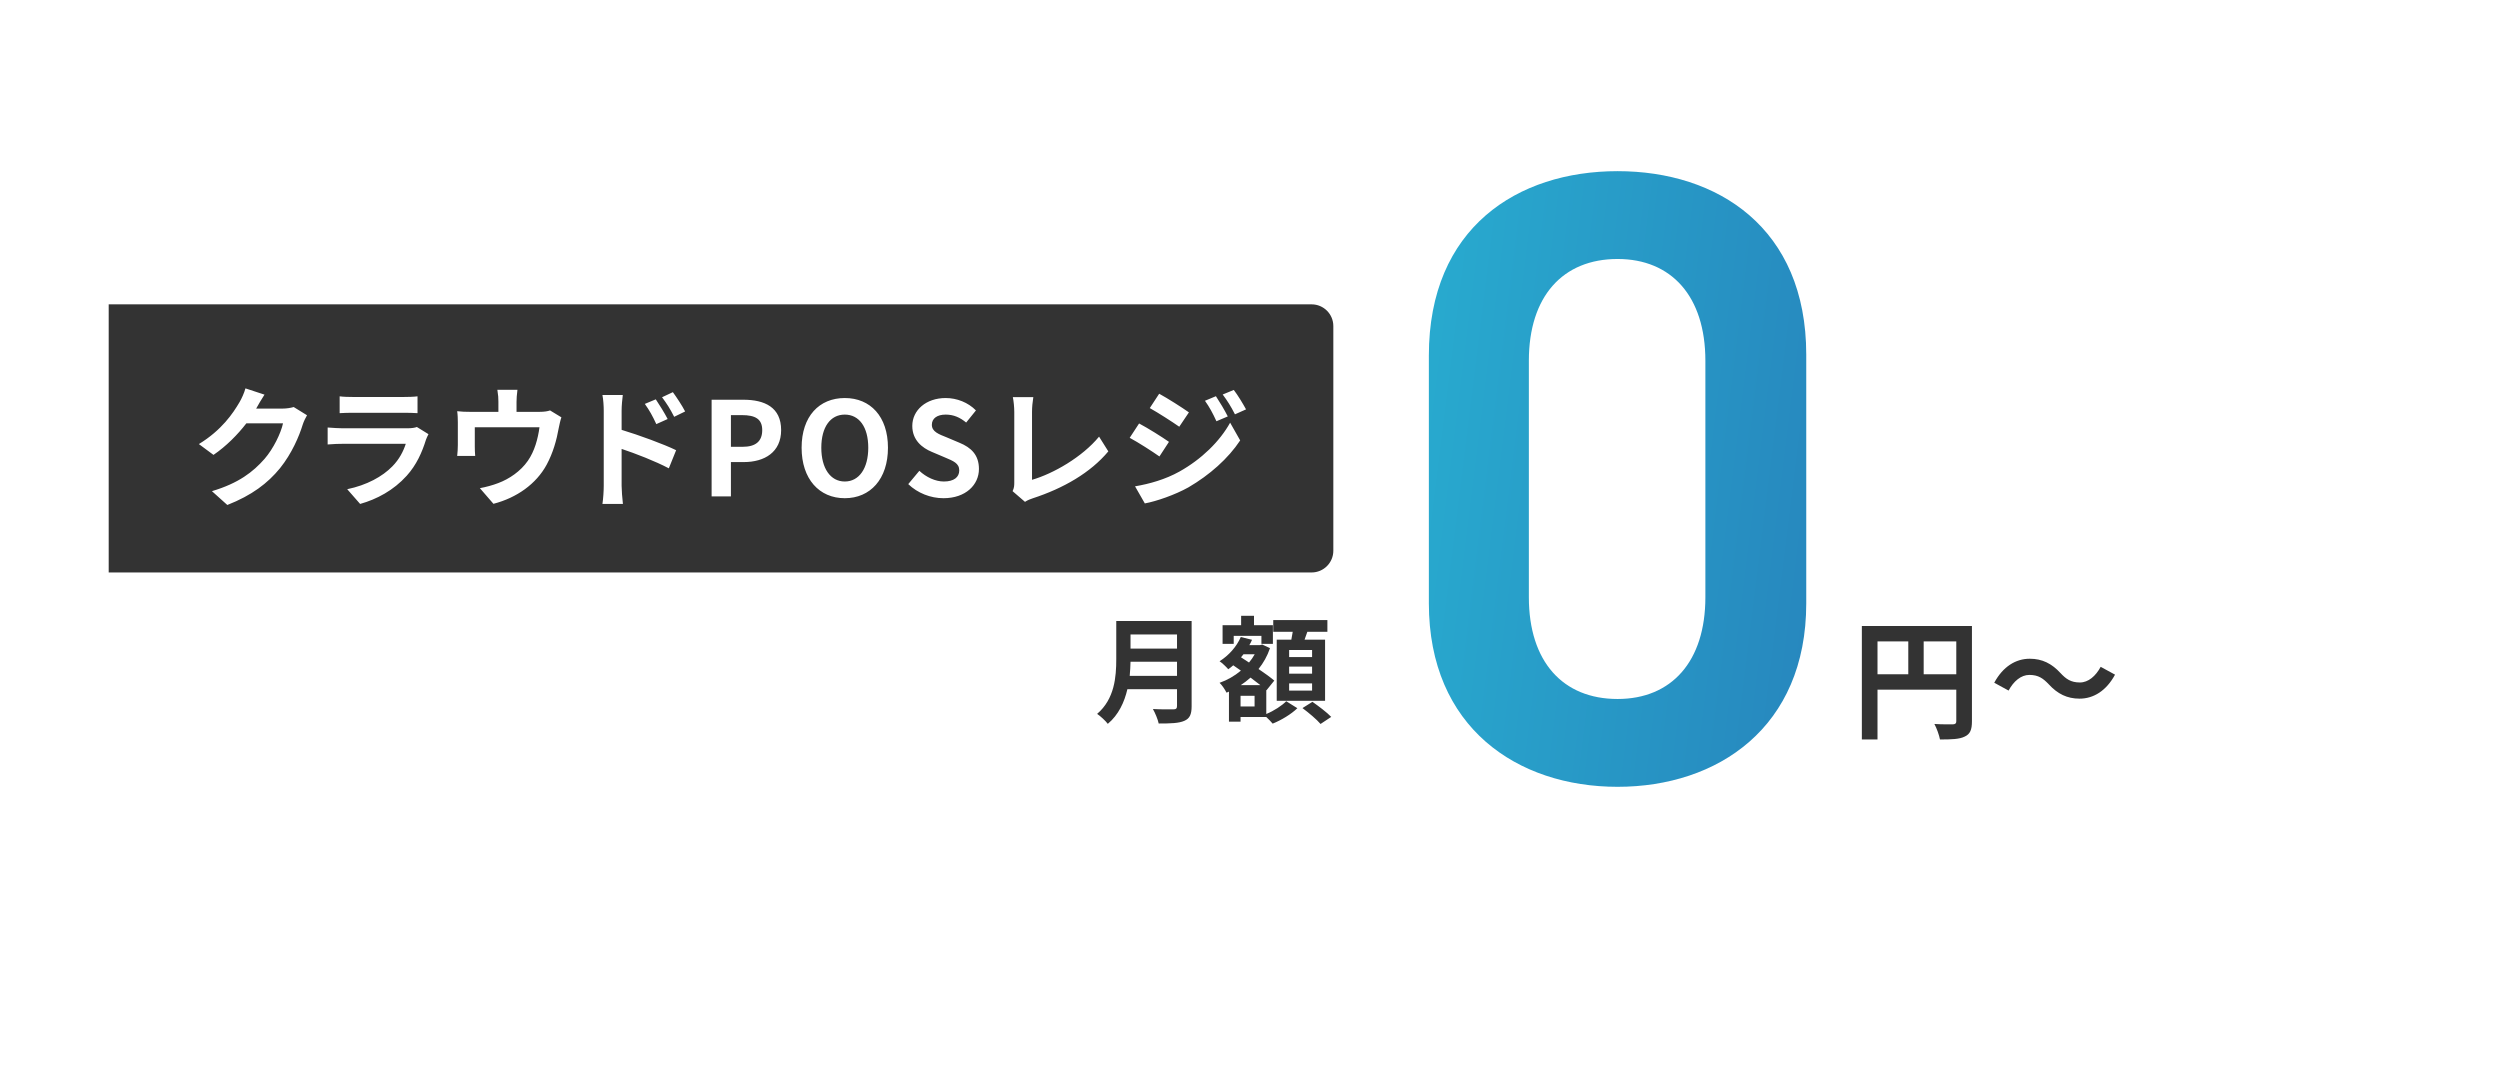<svg width="690" height="296" viewBox="0 0 690 296" fill="none" xmlns="http://www.w3.org/2000/svg">
<g filter="url(#filter0_d_393_12969)">
<path fill-rule="evenodd" clip-rule="evenodd" d="M70 16C47.909 16 30 33.909 30 56V209C30 231.091 47.909 249 70 249H318.842L345 280L371.158 249H620C642.091 249 660 231.091 660 209V56C660 33.909 642.091 16 620 16H70Z" fill="white"/>
</g>
<path d="M30 84H362C365.314 84 368 86.686 368 90V152C368 155.314 365.314 158 362 158H30V84Z" fill="#333333"/>
<path d="M311.8 186.536H324.856V182.632H312.024C311.992 183.848 311.928 185.192 311.8 186.536ZM324.856 175.112H312.024V179.016H324.856V175.112ZM328.888 171.4V194.92C328.888 197.224 328.344 198.312 326.872 198.952C325.336 199.624 323.096 199.688 319.8 199.688C319.576 198.568 318.808 196.744 318.2 195.688C320.44 195.816 323.128 195.784 323.832 195.784C324.6 195.784 324.856 195.528 324.856 194.856V190.216H311.16C310.328 193.8 308.728 197.288 305.752 199.784C305.176 198.984 303.64 197.576 302.808 197.032C307.64 192.904 308.088 186.792 308.088 181.928V171.4H328.888ZM362.136 181.352V179.4H355.8V181.352H362.136ZM362.136 185.928V183.976H355.8V185.928H362.136ZM362.136 190.6V188.616H355.8V190.6H362.136ZM352.376 176.552H356.408C356.536 175.848 356.664 175.08 356.792 174.376H351.416V171.144H366.36V174.376H360.824C360.568 175.144 360.312 175.88 360.056 176.552H365.72V193.416H352.376V176.552ZM340.504 175.496V177.704H337.432V172.552H342.552V169.96H346.104V172.552H351.32V177.704H348.152V175.496H340.504ZM346.264 194.984V192.04H342.392V194.984H346.264ZM342.456 189.096H347.864C347.064 188.456 346.104 187.752 345.144 187.016C344.28 187.784 343.384 188.488 342.456 189.096ZM346.296 180.584H343.192C342.968 180.872 342.744 181.128 342.52 181.416L344.728 182.856C345.336 182.152 345.848 181.384 346.296 180.584ZM349.496 190.44V197.064C351.608 196.2 353.848 194.728 355 193.544L358.072 195.464C356.408 197.096 353.592 198.792 351.256 199.72C350.84 199.208 350.136 198.504 349.496 197.896H342.392V199.176H339.192V190.888L338.52 191.176C338.104 190.344 337.272 189.064 336.6 188.456C338.712 187.72 340.728 186.568 342.488 185.096L340.376 183.624C339.928 184.008 339.48 184.392 339 184.712C338.488 184.104 337.304 182.952 336.6 182.504C339.096 180.936 341.304 178.504 342.456 175.816L345.56 176.584C345.336 177.096 345.112 177.576 344.824 178.056H347.8L348.376 177.896L350.52 178.888C349.784 181.064 348.696 182.984 347.352 184.648C349.08 185.8 350.648 186.952 351.704 187.848L349.56 190.504L349.496 190.44ZM359.48 195.432L362.232 193.704C363.928 194.888 366.264 196.648 367.416 197.864L364.472 199.816C363.448 198.6 361.208 196.712 359.48 195.432Z" fill="#333333"/>
<path d="M73 108.92C72.172 110.18 71.236 111.8 70.804 112.592C70.768 112.664 70.732 112.7 70.696 112.772H77.932C79.048 112.772 80.236 112.592 81.064 112.34L84.736 114.608C84.34 115.292 83.836 116.3 83.548 117.2C82.576 120.404 80.524 125.192 77.284 129.224C73.864 133.4 69.508 136.712 62.74 139.376L58.492 135.56C65.872 133.364 69.868 130.232 73 126.668C75.448 123.86 77.536 119.54 78.112 116.84H67.996C65.584 119.972 62.452 123.14 58.924 125.552L54.892 122.564C61.192 118.712 64.324 114.068 66.124 110.972C66.664 110.072 67.42 108.416 67.744 107.192L73 108.92ZM93.743 109.388C94.751 109.532 96.263 109.568 97.487 109.568H111.347C112.463 109.568 114.227 109.532 115.235 109.388V114.032C114.263 113.96 112.571 113.924 111.275 113.924H97.487C96.335 113.924 94.787 113.96 93.743 114.032V109.388ZM118.259 119.828C118.007 120.296 117.719 120.944 117.575 121.34C116.495 124.832 114.947 128.324 112.247 131.312C108.611 135.344 104.003 137.792 99.395 139.088L95.831 135.02C101.231 133.904 105.551 131.528 108.287 128.72C110.231 126.74 111.347 124.508 111.995 122.492H94.607C93.743 122.492 91.943 122.528 90.431 122.672V117.992C91.943 118.1 93.491 118.208 94.607 118.208H112.427C113.579 118.208 114.551 118.064 115.055 117.848L118.259 119.828ZM142.815 107.588C142.635 109.136 142.563 109.892 142.563 110.9V113.672H148.827C150.339 113.672 151.203 113.492 151.815 113.276L154.947 115.184C154.659 115.976 154.371 117.344 154.227 118.064C153.615 121.52 152.643 124.976 150.879 128.252C147.999 133.58 142.599 137.396 136.191 139.052L132.447 134.732C134.067 134.444 136.047 133.904 137.523 133.328C140.511 132.212 143.679 130.088 145.695 127.172C147.531 124.544 148.467 121.124 148.899 117.92H131.043V123.176C131.043 124.004 131.079 125.12 131.151 125.84H126.183C126.291 124.94 126.363 123.788 126.363 122.816V116.588C126.363 115.796 126.327 114.356 126.183 113.492C127.407 113.636 128.487 113.672 129.855 113.672H137.559V110.9C137.559 109.892 137.523 109.136 137.271 107.588H142.815ZM180.997 110.216C182.005 111.728 183.445 114.032 184.273 115.652L181.141 117.056C180.097 114.788 179.305 113.348 177.973 111.476L180.997 110.216ZM185.713 108.236C186.757 109.676 188.269 111.944 189.097 113.564L186.073 115.04C184.921 112.772 184.057 111.44 182.725 109.64L185.713 108.236ZM166.633 134.084V113.384C166.633 112.088 166.525 110.324 166.273 109.028H171.889C171.745 110.288 171.565 111.872 171.565 113.384V118.64C176.353 120.08 183.301 122.636 186.613 124.256L184.597 129.26C180.853 127.28 175.453 125.192 171.565 123.896V134.084C171.565 135.092 171.745 137.612 171.925 139.088H166.273C166.489 137.684 166.633 135.488 166.633 134.084ZM196.405 137V110.324H205.153C211.057 110.324 215.593 112.412 215.593 118.712C215.593 124.796 211.021 127.532 205.297 127.532H201.733V137H196.405ZM201.733 123.32H204.937C208.609 123.32 210.373 121.772 210.373 118.712C210.373 115.616 208.429 114.572 204.757 114.572H201.733V123.32ZM233.161 137.504C226.105 137.504 221.245 132.212 221.245 123.572C221.245 114.896 226.105 109.856 233.161 109.856C240.217 109.856 245.077 114.932 245.077 123.572C245.077 132.212 240.217 137.504 233.161 137.504ZM233.161 132.896C237.121 132.896 239.641 129.26 239.641 123.572C239.641 117.848 237.121 114.428 233.161 114.428C229.201 114.428 226.681 117.848 226.681 123.572C226.681 129.26 229.201 132.896 233.161 132.896ZM260.396 137.504C256.832 137.504 253.268 136.1 250.676 133.616L253.736 129.944C255.644 131.708 258.164 132.896 260.504 132.896C263.276 132.896 264.752 131.708 264.752 129.836C264.752 127.856 263.132 127.244 260.756 126.236L257.192 124.724C254.492 123.608 251.792 121.448 251.792 117.56C251.792 113.204 255.608 109.856 261.008 109.856C264.104 109.856 267.2 111.08 269.36 113.276L266.66 116.624C264.968 115.22 263.204 114.428 261.008 114.428C258.668 114.428 257.192 115.472 257.192 117.236C257.192 119.144 259.064 119.828 261.332 120.728L264.824 122.204C268.064 123.536 270.188 125.588 270.188 129.44C270.188 133.796 266.552 137.504 260.396 137.504ZM279.473 135.56C279.905 134.66 279.941 134.048 279.941 133.22V113.708C279.941 112.34 279.761 110.648 279.545 109.604H285.197C284.981 111.008 284.837 112.304 284.837 113.708V132.428C290.705 130.736 298.733 126.128 303.341 120.512L305.897 124.58C300.965 130.484 293.513 134.768 285.017 137.54C284.513 137.72 283.721 137.972 282.893 138.512L279.473 135.56ZM335.592 109.352C336.6 110.864 338.04 113.276 338.868 114.932L335.736 116.264C334.692 113.996 333.864 112.448 332.568 110.612L335.592 109.352ZM340.524 107.624C341.64 109.064 343.044 111.404 343.908 112.988L340.848 114.356C339.696 112.088 338.796 110.684 337.464 108.884L340.524 107.624ZM319.932 108.668C322.308 109.964 326.268 112.484 328.14 113.816L325.476 117.776C323.46 116.372 319.716 113.96 317.34 112.628L319.932 108.668ZM313.272 134.228C317.304 133.544 321.624 132.32 325.512 130.16C331.632 126.74 336.672 121.808 339.516 116.66L342.288 121.556C338.976 126.56 333.864 131.096 327.996 134.516C324.324 136.568 319.14 138.368 315.972 138.944L313.272 134.228ZM314.388 116.876C316.836 118.172 320.796 120.656 322.632 121.952L320.004 125.984C317.952 124.544 314.208 122.132 311.796 120.836L314.388 116.876Z" fill="white"/>
<path d="M498.525 166.52C498.525 200.84 474.045 217.16 446.445 217.16C418.845 217.16 394.365 200.84 394.365 166.52V98.12C394.365 62.84 418.845 47.24 446.445 47.24C474.045 47.24 498.525 62.84 498.525 97.88V166.52ZM470.685 99.56C470.685 81.8 461.325 71.48 446.445 71.48C431.325 71.48 421.965 81.8 421.965 99.56V164.84C421.965 182.6 431.325 192.92 446.445 192.92C461.325 192.92 470.685 182.6 470.685 164.84V99.56Z" fill="url(#paint0_linear_393_12969)"/>
<path d="M530.936 186.096H539.936V177.024H530.936V186.096ZM518.192 177.024V186.096H526.688V177.024H518.192ZM544.256 172.776V199.092C544.256 201.432 543.752 202.62 542.24 203.304C540.8 204.024 538.64 204.096 535.436 204.096C535.22 202.908 534.5 200.928 533.888 199.812C535.94 199.956 538.28 199.92 539 199.92C539.684 199.884 539.936 199.668 539.936 199.056V190.344H518.192V204.096H513.872V172.776H544.256ZM565.46 188.868C563.912 187.248 562.616 186.276 560.096 186.276C557.792 186.276 555.74 188.04 554.372 190.596L550.412 188.436C552.824 183.972 556.352 181.812 560.204 181.812C563.624 181.812 566.252 183.108 568.7 185.772C570.248 187.428 571.58 188.364 574.064 188.364C576.368 188.364 578.42 186.6 579.788 184.044L583.748 186.204C581.336 190.668 577.808 192.828 573.956 192.828C570.536 192.828 567.908 191.532 565.46 188.868Z" fill="#333333"/>
<defs>
<filter id="filter0_d_393_12969" x="14" y="0" width="662" height="296" filterUnits="userSpaceOnUse" color-interpolation-filters="sRGB">
<feFlood flood-opacity="0" result="BackgroundImageFix"/>
<feColorMatrix in="SourceAlpha" type="matrix" values="0 0 0 0 0 0 0 0 0 0 0 0 0 0 0 0 0 0 127 0" result="hardAlpha"/>
<feOffset/>
<feGaussianBlur stdDeviation="8"/>
<feComposite in2="hardAlpha" operator="out"/>
<feColorMatrix type="matrix" values="0 0 0 0 0 0 0 0 0 0 0 0 0 0 0 0 0 0 0.16 0"/>
<feBlend mode="normal" in2="BackgroundImageFix" result="effect1_dropShadow_393_12969"/>
<feBlend mode="normal" in="SourceGraphic" in2="effect1_dropShadow_393_12969" result="shape"/>
</filter>
<linearGradient id="paint0_linear_393_12969" x1="363.564" y1="27.809" x2="551.01" y2="51.084" gradientUnits="userSpaceOnUse">
<stop stop-color="#28B5D4"/>
<stop offset="1" stop-color="#277DB9"/>
</linearGradient>
</defs>
</svg>
